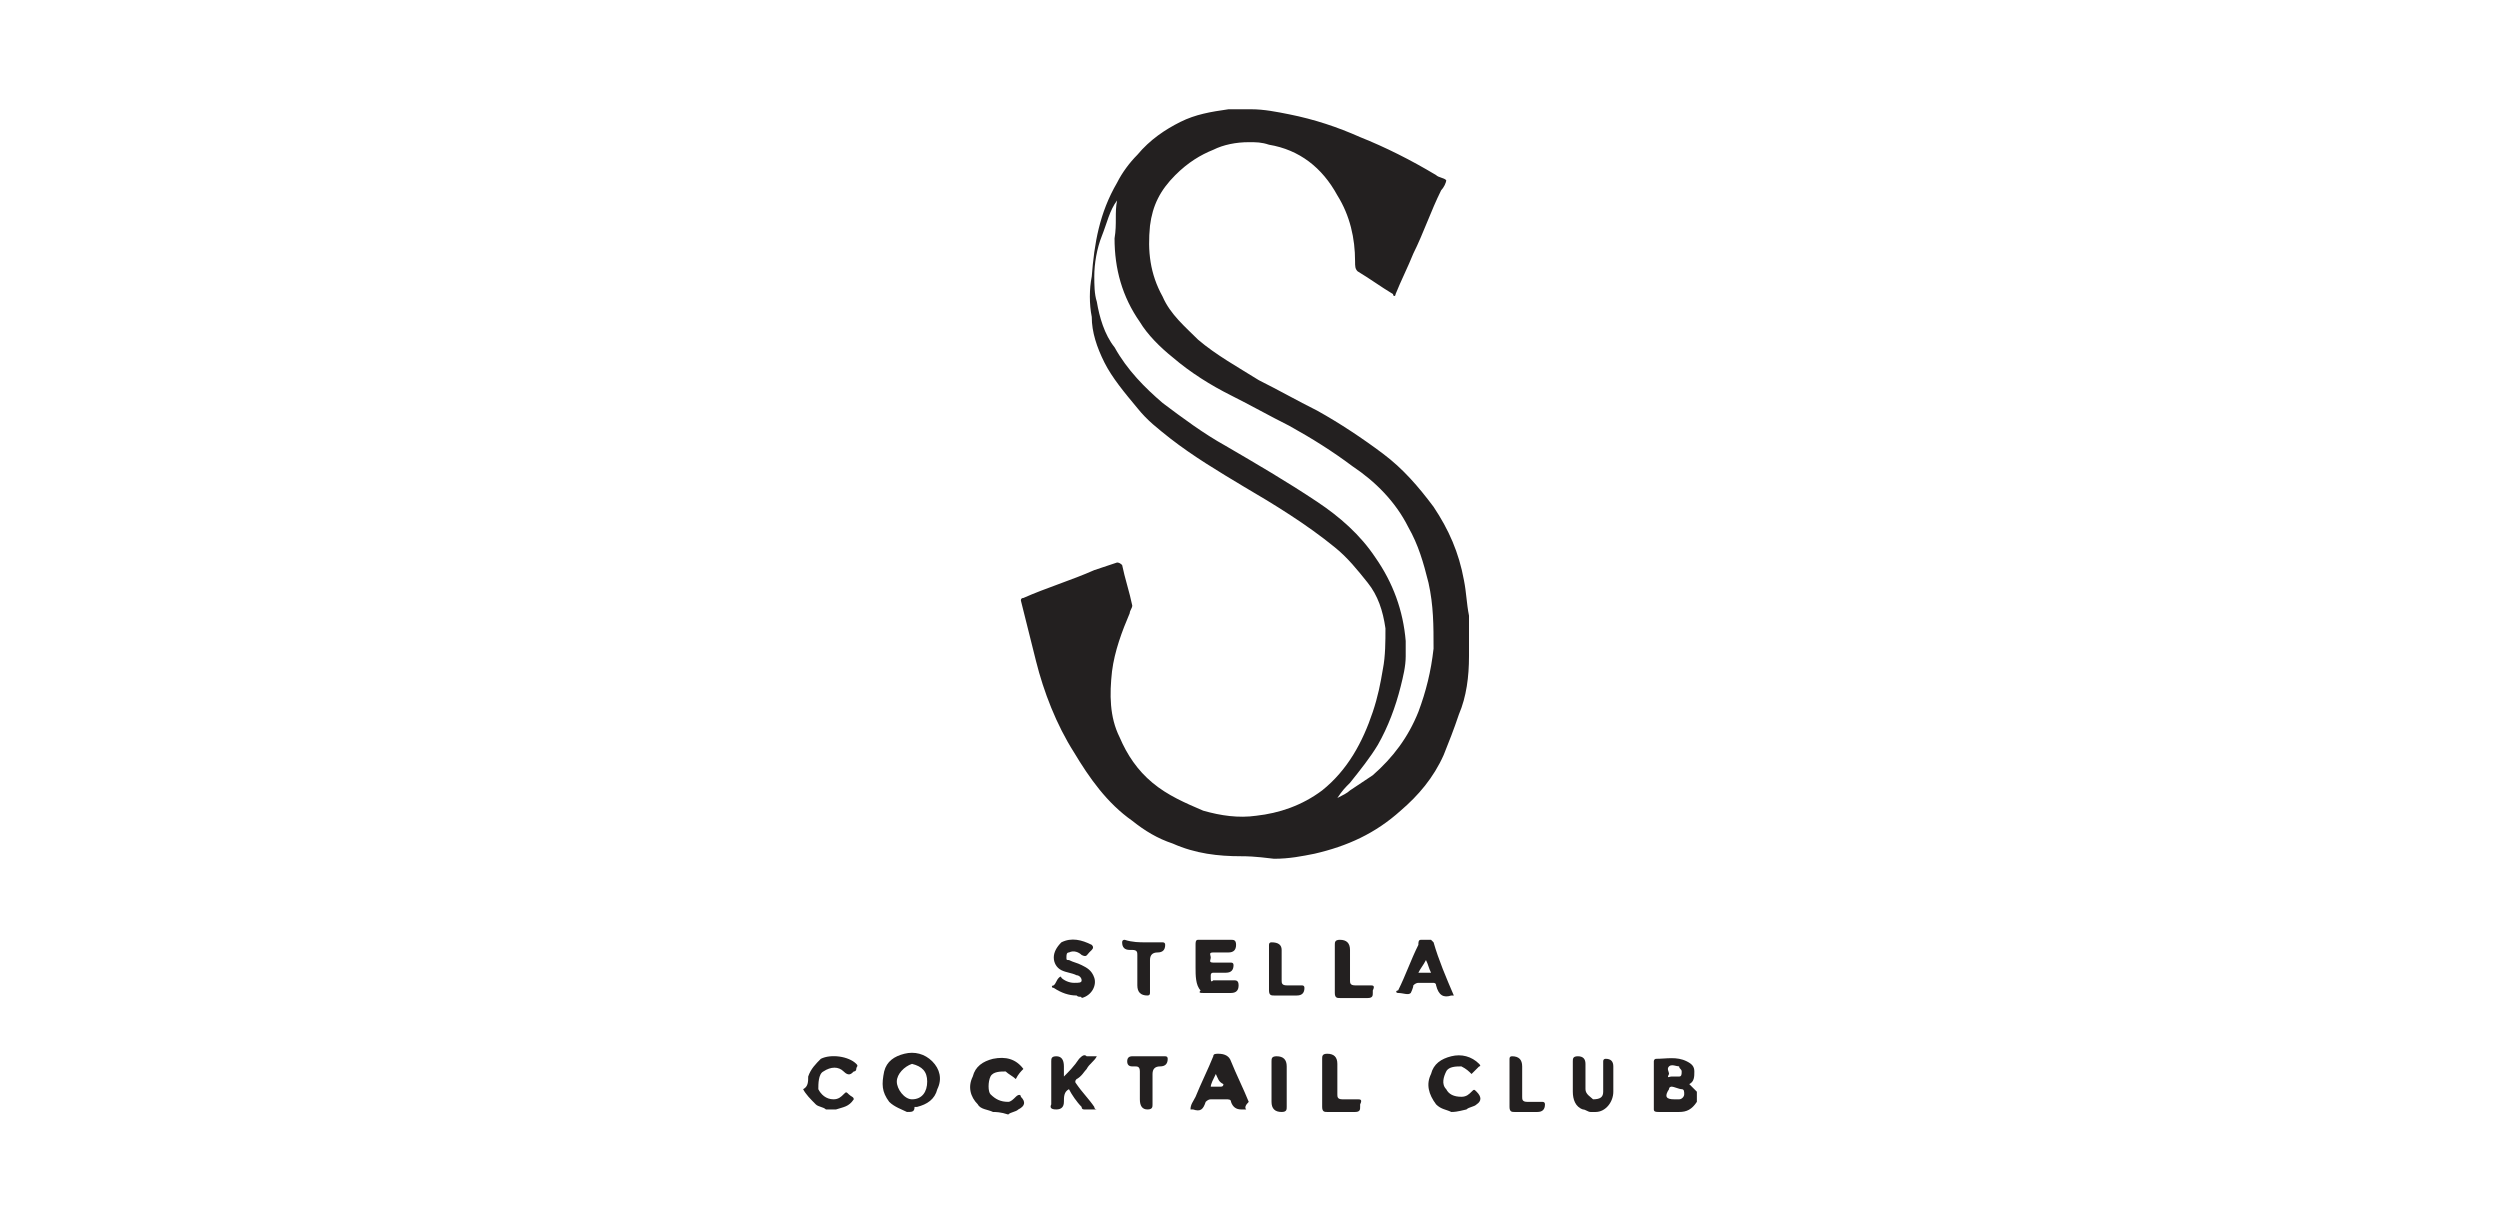 <svg width="286" height="140" viewBox="0 0 286 140" fill="none" xmlns="http://www.w3.org/2000/svg">
<path d="M194.122 126.052C193.543 126.921 192.964 127.21 192.095 127.21H189.778C189.488 127.21 189.198 127.21 189.198 126.921V121.417C189.198 121.417 189.198 121.127 189.488 121.127C190.646 121.127 191.805 120.837 192.964 121.417C193.543 121.706 193.833 121.996 193.833 122.575C193.833 123.155 193.833 123.734 193.253 124.024L194.122 124.893C194.122 125.183 194.122 125.472 194.122 126.052ZM191.515 125.762H192.095C192.384 125.762 192.674 125.472 192.674 125.183C192.674 124.893 192.674 124.603 192.384 124.603C192.095 124.603 191.515 124.314 191.226 124.314C191.226 124.314 190.936 124.314 190.936 124.603C190.357 125.472 190.646 125.762 191.515 125.762ZM191.226 123.155H192.095C192.384 123.155 192.384 122.865 192.384 122.575C192.384 122.286 192.095 122.286 192.095 121.996C191.805 121.996 191.226 121.706 190.936 121.996C190.646 122.286 190.936 122.575 190.936 122.865C190.646 123.444 190.936 123.155 191.226 123.155Z" fill="#232020"/>
<path d="M103.754 127.21C103.174 126.921 102.305 126.631 101.726 126.052C100.857 124.893 100.857 124.024 101.147 122.576C101.437 121.417 102.305 120.838 103.464 120.548C104.623 120.258 105.781 120.548 106.65 121.417C107.519 122.286 107.809 123.445 107.229 124.603C106.94 125.762 106.071 126.341 104.912 126.631H104.623C104.623 127.21 104.333 127.21 103.754 127.21ZM102.595 123.734C102.595 124.603 103.464 125.762 104.333 125.762C105.492 125.762 106.071 124.893 106.071 123.734C106.071 122.576 105.492 121.996 104.333 121.707C103.464 121.996 102.595 122.865 102.595 123.734Z" fill="#232020"/>
<path d="M181.957 127.21C181.668 127.21 181.378 126.921 181.088 126.921C180.219 126.631 179.93 125.762 179.93 124.893V121.417C179.93 121.127 179.93 120.837 180.509 120.837C181.088 120.837 181.378 121.127 181.378 121.706V124.603C181.378 125.182 181.957 125.472 182.247 125.762C183.116 125.762 183.405 125.472 183.405 124.893V121.417C183.405 121.224 183.502 121.127 183.695 121.127C184.274 121.127 184.564 121.417 184.564 121.996V124.893C184.564 126.051 183.695 127.21 182.536 127.21C182.826 127.21 182.247 127.21 181.957 127.21Z" fill="#232020"/>
<path d="M113.601 127.21C113.022 126.921 112.153 126.921 111.863 126.341C110.994 125.472 110.705 124.314 111.284 123.155C111.573 121.996 112.442 121.417 113.601 121.127C115.049 120.838 116.208 121.127 117.077 122.286C116.787 122.576 116.497 122.865 116.208 123.445C115.918 123.155 115.339 122.865 115.049 122.576C114.47 122.576 113.601 122.576 113.311 123.155C113.022 123.734 113.022 124.893 113.311 125.183C113.891 125.762 114.47 126.052 115.339 126.052C115.628 126.052 115.918 125.762 116.208 125.472C116.497 125.183 116.787 125.183 116.787 125.472C117.366 126.052 117.27 126.534 116.497 126.921C116.208 127.21 115.628 127.21 115.339 127.5C114.47 127.21 113.891 127.21 113.601 127.21Z" fill="#232020"/>
<path d="M166.027 127.21C165.447 126.92 164.868 126.921 164.289 126.341C163.42 125.182 163.13 124.024 163.71 122.865C163.999 121.706 164.868 121.127 166.027 120.837C167.185 120.548 168.344 120.837 169.213 121.706C169.213 121.706 169.502 121.996 169.213 121.996L168.344 122.865C168.054 122.575 167.765 122.286 167.185 121.996C166.606 121.996 165.737 121.996 165.447 122.575C165.158 123.155 164.868 124.024 165.447 124.603C165.737 125.182 166.316 125.472 167.185 125.472C167.765 125.472 168.054 125.182 168.344 124.893C168.634 124.603 168.634 124.603 168.923 124.893C169.502 125.472 169.502 125.955 168.923 126.341C168.634 126.631 168.054 126.631 167.765 126.921C166.606 127.21 166.316 127.21 166.027 127.21Z" fill="#232020"/>
<path d="M92.457 123.155C92.747 122.286 93.326 121.706 93.905 121.127C95.064 120.548 97.091 120.837 97.96 121.706C98.25 121.996 97.96 121.996 97.96 122.286C97.96 122.286 97.96 122.575 97.671 122.575C97.381 122.865 97.091 123.155 96.512 122.575C95.933 121.996 95.064 121.996 94.195 122.575C93.616 122.865 93.616 124.024 93.616 124.603C93.905 125.183 94.485 125.762 95.354 125.762C95.933 125.762 96.223 125.472 96.512 125.183C96.802 124.893 96.802 124.893 97.091 125.183C97.381 125.472 97.671 125.472 97.671 125.762C97.091 126.631 96.512 126.631 95.643 126.921H94.485C94.195 126.631 93.616 126.631 93.326 126.341C92.747 125.762 92.168 125.183 91.878 124.603C92.457 124.313 92.457 123.734 92.457 123.155Z" fill="#232020"/>
<path d="M141.986 97.953C139.379 97.953 136.773 97.664 134.166 96.505C132.428 95.926 130.98 95.057 129.531 93.898C126.635 91.87 124.608 88.974 122.87 86.077C120.842 82.89 119.394 79.125 118.525 75.649C117.946 73.331 117.366 71.014 116.787 68.696C116.787 68.503 116.884 68.407 117.077 68.407C119.684 67.248 122.58 66.379 125.187 65.22C126.056 64.931 126.925 64.641 127.794 64.351C127.987 64.351 128.18 64.448 128.373 64.641C128.663 66.089 129.242 67.827 129.531 69.276C129.531 69.566 129.242 69.855 129.242 70.145C128.373 72.172 127.504 74.49 127.214 76.807C126.925 79.414 126.925 82.021 128.083 84.339C128.952 86.367 130.111 88.105 131.849 89.553C133.587 91.001 135.614 91.87 137.642 92.739C139.669 93.319 141.697 93.608 143.724 93.319C146.331 93.029 148.938 92.16 151.255 90.422C154.151 88.105 155.889 84.918 157.048 81.442C157.627 79.704 157.917 78.256 158.206 76.518C158.496 75.069 158.496 73.331 158.496 71.883C158.206 69.855 157.627 68.117 156.468 66.669C155.31 65.22 154.151 63.772 152.703 62.613C149.517 60.006 145.752 57.689 142.276 55.661C139.379 53.923 136.483 52.185 133.876 50.157C132.428 48.999 131.269 48.13 130.111 46.681C128.663 44.943 127.214 43.205 126.345 41.467C125.476 39.729 124.897 37.991 124.897 36.253C124.608 34.805 124.608 33.067 124.897 31.618C125.187 27.853 125.766 24.377 127.794 20.901C128.373 19.742 129.242 18.583 130.111 17.714C131.559 15.976 133.297 14.817 135.035 13.948C136.773 13.079 138.51 12.79 140.538 12.5H143.145C144.593 12.5 146.041 12.79 147.489 13.079C150.386 13.659 152.993 14.528 155.6 15.686C158.496 16.845 161.392 18.293 164.289 20.032C164.579 20.321 165.158 20.321 165.447 20.611C165.447 20.901 165.158 21.48 164.868 21.77C163.71 24.087 162.841 26.694 161.682 29.011C161.103 30.46 160.234 32.198 159.655 33.646C159.655 33.936 159.365 33.936 159.365 33.646C157.917 32.777 156.758 31.908 155.31 31.039C155.02 30.749 155.02 30.46 155.02 29.88C155.02 27.273 154.441 24.666 152.993 22.349C151.255 19.163 148.648 17.135 145.172 16.555C144.303 16.266 143.724 16.266 142.855 16.266C141.407 16.266 139.959 16.555 138.8 17.135C137.352 17.714 135.904 18.583 134.455 20.032C132.718 21.77 131.849 23.508 131.559 25.825C131.269 28.722 131.559 31.329 133.007 33.936C133.876 35.964 135.614 37.412 137.062 38.86C139.09 40.598 141.697 42.047 144.014 43.495C146.331 44.654 148.358 45.812 150.676 46.971C153.282 48.419 155.889 50.157 158.206 51.895C160.523 53.633 162.261 55.661 163.999 57.979C165.737 60.586 166.896 63.193 167.475 66.379C167.765 67.827 167.765 68.986 168.054 70.434V75.069C168.054 77.387 167.765 79.704 166.896 81.732C166.316 83.47 165.737 84.918 165.158 86.367C163.999 88.974 162.261 91.001 160.234 92.739C157.337 95.346 154.151 96.795 150.386 97.664C148.938 97.953 147.489 98.243 145.752 98.243C143.434 97.953 142.566 97.953 141.986 97.953ZM127.794 22.928C126.925 24.087 126.635 25.535 126.056 26.984C125.476 28.432 125.187 30.17 125.187 31.618C125.187 32.487 125.187 33.646 125.476 34.515C125.766 36.253 126.345 38.281 127.504 39.729C128.952 42.336 130.98 44.364 133.007 46.102C135.324 47.84 137.642 49.578 140.248 51.026C143.724 53.054 147.2 55.082 150.676 57.399C153.282 59.137 155.6 61.165 157.337 63.772C159.365 66.669 160.523 69.855 160.813 73.331V75.069C160.813 76.228 160.523 77.387 160.234 78.545C159.655 80.863 158.786 83.18 157.627 85.208C156.758 86.656 155.6 88.105 154.441 89.553C153.862 90.132 153.572 90.422 152.993 91.291C153.572 91.001 154.151 90.712 154.441 90.422C155.31 89.843 156.179 89.263 157.048 88.684C159.365 86.656 161.103 84.339 162.261 81.442C163.13 79.125 163.71 76.807 163.999 74.2C163.999 71.593 163.999 69.276 163.42 66.669C162.841 64.351 162.261 62.324 161.103 60.296C159.655 57.399 157.337 55.082 154.731 53.344C152.413 51.606 150.096 50.157 147.489 48.709C145.172 47.55 143.145 46.392 140.828 45.233C138.51 44.074 136.193 42.626 134.166 40.888C132.718 39.729 131.269 38.281 130.4 36.833C128.373 33.936 127.504 30.749 127.504 27.273C127.794 25.535 127.504 24.377 127.794 22.928Z" fill="#232020"/>
<path d="M121.711 123.155C122.29 122.576 122.87 121.996 123.449 121.127C123.739 120.838 124.028 120.548 124.318 120.838H125.476C125.187 121.417 124.608 121.707 124.318 122.286C124.028 122.576 123.739 123.155 123.159 123.445C122.966 123.638 122.966 123.831 123.159 124.024C123.739 124.893 124.608 125.762 125.187 126.631C125.187 126.631 125.187 126.921 125.476 126.921H124.028C123.835 126.921 123.739 126.824 123.739 126.631C123.159 126.052 122.58 125.183 122.29 124.603C121.711 124.893 121.711 125.472 121.711 126.052C121.711 126.631 121.421 126.921 120.842 126.921C120.263 126.921 120.07 126.728 120.263 126.341V121.417C120.263 121.127 120.263 120.838 120.842 120.838C121.421 120.838 121.711 121.224 121.711 121.996V123.155Z" fill="#232020"/>
<path d="M136.772 110.699V108.092C136.772 107.802 136.772 107.513 137.062 107.513H140.827C141.117 107.513 141.407 107.513 141.407 108.092C141.407 108.671 141.117 108.961 140.538 108.961H138.8C138.221 108.961 138.51 109.251 138.51 109.54C138.51 109.83 138.221 110.12 138.8 110.12H140.827C141.021 110.12 141.117 110.216 141.117 110.409C141.117 110.989 140.827 111.278 140.248 111.278H138.8C138.607 111.278 138.51 111.375 138.51 111.568V111.858C138.51 112.147 138.51 112.437 138.8 112.147H141.117C141.407 112.147 141.696 112.147 141.696 112.727C141.696 113.306 141.407 113.596 140.827 113.596H137.641C137.352 113.596 137.062 113.596 137.352 113.306C136.772 112.727 136.772 111.568 136.772 110.699Z" fill="#232020"/>
<path d="M142.566 126.921H141.986C141.407 126.921 141.021 126.631 140.828 126.052C140.828 125.762 140.538 125.762 140.248 125.762H138.511C138.317 125.762 138.124 125.859 137.931 126.052C137.642 126.921 137.352 127.21 136.483 126.921H136.193C136.193 126.341 136.483 126.052 136.773 125.472C137.352 124.024 138.221 122.286 138.8 120.838C138.8 120.548 139.09 120.548 139.379 120.548C140.152 120.548 140.635 120.838 140.828 121.417C141.407 122.865 142.276 124.603 142.855 126.052C142.469 126.438 142.372 126.728 142.566 126.921ZM139.09 122.865C138.8 123.445 138.511 124.024 138.511 124.314H139.669C139.862 124.314 139.959 124.217 139.959 124.024C139.379 123.734 139.379 123.445 139.09 122.865Z" fill="#232020"/>
<path d="M166.317 113.885H166.027C165.158 114.175 164.579 113.885 164.289 112.727C164.289 112.437 164 112.437 164 112.437H162.262C162.069 112.437 161.876 112.534 161.683 112.727C161.683 113.016 161.393 113.596 161.393 113.596C161.103 113.885 160.524 113.596 159.945 113.596C159.655 113.596 159.655 113.306 159.945 113.306C160.814 111.568 161.393 109.83 162.262 108.092C162.262 107.802 162.262 107.513 162.552 107.513H163.71L164 107.802C164.579 109.83 165.448 111.858 166.317 113.885ZM162.262 111.278H163.71C163.421 110.699 163.421 110.409 163.131 109.83C162.841 110.409 162.552 110.699 162.262 111.278Z" fill="#232020"/>
<path d="M123.16 113.885C122.291 113.885 121.422 113.596 120.553 113.016C120.264 113.016 120.264 112.727 120.553 112.727C120.843 112.437 120.843 112.147 121.132 111.858C121.422 111.568 121.422 111.858 121.422 111.858C121.712 112.147 122.291 112.437 122.87 112.437C123.45 112.437 123.739 112.437 123.739 112.147C123.739 111.858 123.45 111.568 123.16 111.568C122.581 111.278 122.001 111.278 121.422 110.989C120.843 110.699 120.553 110.119 120.553 109.54C120.553 108.961 120.843 108.381 121.422 107.802C122.581 107.223 123.739 107.512 124.898 108.092C125.091 108.285 125.091 108.478 124.898 108.671L124.608 108.961C124.319 109.25 124.319 109.54 123.739 109.25C123.45 108.961 122.87 108.671 122.291 108.961C122.001 108.961 122.001 109.25 122.001 109.54C122.001 109.83 122.001 109.83 122.291 109.83C122.87 110.119 123.16 110.119 123.739 110.409C124.319 110.699 124.898 110.989 125.187 111.858C125.477 112.727 124.898 113.885 123.739 114.175C123.739 113.885 123.45 114.175 123.16 113.885Z" fill="#232020"/>
<path d="M130.98 107.802H133.007C133.2 107.802 133.297 107.899 133.297 108.092C133.297 108.671 133.007 108.961 132.428 108.961C131.849 108.961 131.559 109.251 131.559 109.83V113.596C131.559 113.789 131.463 113.885 131.269 113.885C130.497 113.885 130.111 113.499 130.111 112.727V109.251C130.111 108.961 130.111 108.671 129.532 108.671H129.242C128.663 108.671 128.373 108.382 128.373 107.802C128.373 107.609 128.47 107.513 128.663 107.513C129.532 107.802 130.401 107.802 130.98 107.802Z" fill="#232020"/>
<path d="M131.269 120.837H133.297C133.49 120.837 133.586 120.934 133.586 121.127C133.586 121.706 133.297 121.996 132.718 121.996C132.138 121.996 131.849 122.286 131.849 122.865V126.341C131.849 126.631 131.849 126.921 131.269 126.921C130.69 126.921 130.4 126.534 130.4 125.762V122.575C130.4 121.996 130.111 121.996 129.821 121.996H129.531C129.145 121.996 128.952 121.803 128.952 121.417C128.952 121.031 129.145 120.837 129.531 120.837C129.821 120.837 130.69 120.837 131.269 120.837Z" fill="#232020"/>
<path d="M152.703 110.699V108.092C152.703 107.802 152.703 107.513 153.282 107.513C154.055 107.513 154.441 107.899 154.441 108.671V112.147C154.441 112.437 154.441 112.727 155.02 112.727H156.758C157.048 112.727 157.337 112.727 157.048 113.306V113.596C157.048 113.885 157.048 114.175 156.469 114.175H153.282C152.993 114.175 152.703 114.175 152.703 113.596V110.699Z" fill="#232020"/>
<path d="M151.255 123.734V121.127C151.255 120.838 151.255 120.548 151.834 120.548C152.607 120.548 152.993 120.934 152.993 121.707V125.183C152.993 125.472 152.993 125.762 153.572 125.762H155.31C155.6 125.762 155.889 125.762 155.6 126.341V126.631C155.6 126.921 155.6 127.21 155.02 127.21H151.834C151.545 127.21 151.255 127.21 151.255 126.631V123.734Z" fill="#232020"/>
<path d="M172.688 123.734V121.127C172.688 120.934 172.785 120.837 172.978 120.837C173.751 120.837 174.137 121.224 174.137 121.996V125.472C174.137 125.762 174.137 126.052 174.716 126.052H176.454C176.647 126.052 176.744 126.148 176.744 126.341C176.744 126.921 176.454 127.21 175.875 127.21H173.268C172.978 127.21 172.688 127.21 172.688 126.631C172.688 125.472 172.688 124.603 172.688 123.734Z" fill="#232020"/>
<path d="M145.173 110.699V108.092C145.173 107.899 145.269 107.802 145.462 107.802C146.235 107.802 146.621 108.092 146.621 108.671V112.147C146.621 112.437 146.621 112.727 147.2 112.727H148.938C149.131 112.727 149.228 112.823 149.228 113.016C149.228 113.596 148.938 113.885 148.359 113.885H145.752C145.462 113.885 145.173 113.885 145.173 113.306C145.173 112.437 145.173 111.568 145.173 110.699Z" fill="#232020"/>
<path d="M147.2 124.024V126.631C147.2 126.921 147.2 127.21 146.62 127.21C145.848 127.21 145.462 126.824 145.462 126.052V121.417C145.462 121.127 145.462 120.837 146.041 120.837C146.814 120.837 147.2 121.224 147.2 121.996V124.024Z" fill="#232020"/>
</svg>
